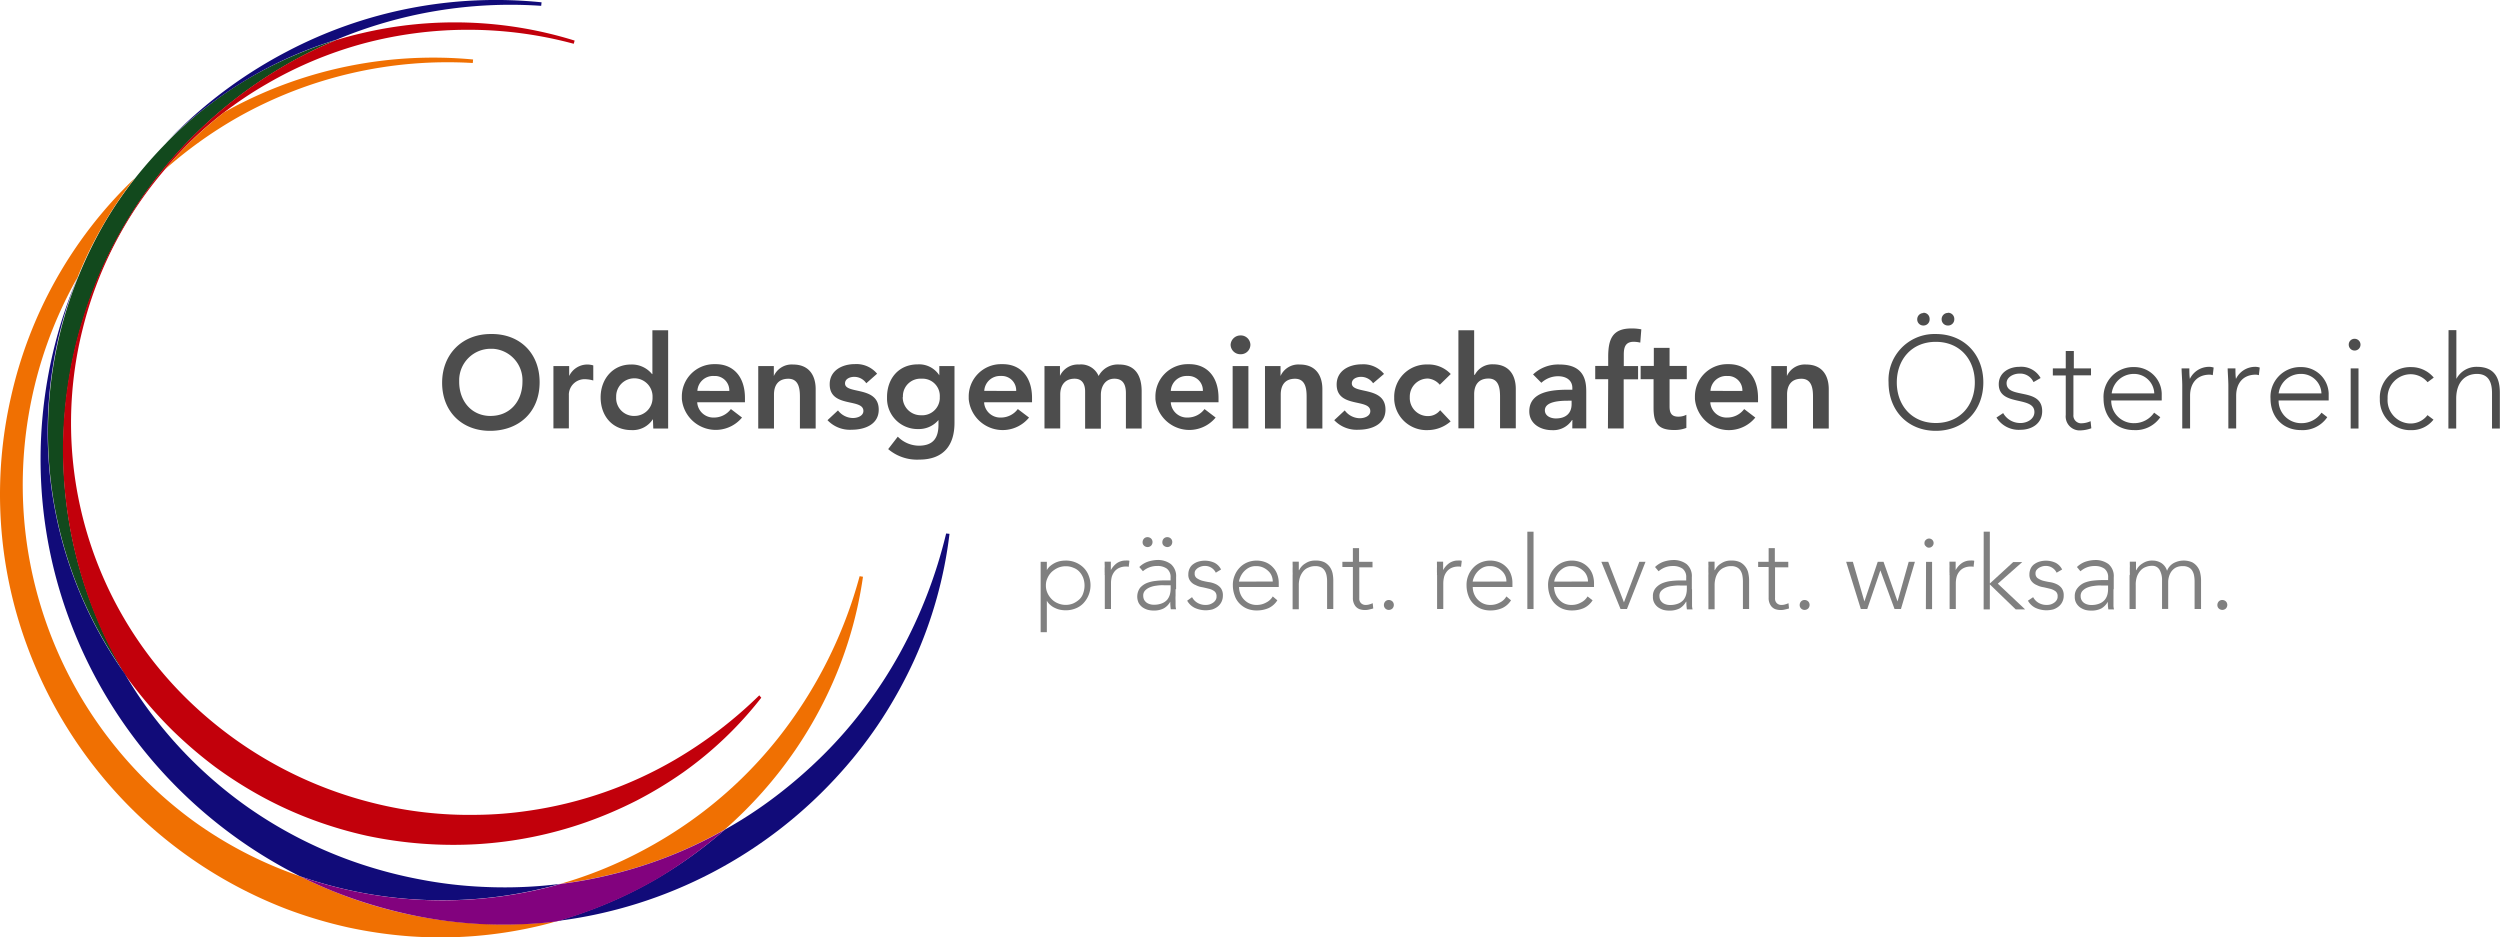 <?xml version="1.0" encoding="UTF-8"?>
<svg xmlns="http://www.w3.org/2000/svg" viewBox="0 0 476.17 178.55">
  <defs>
    <style>.cls-1{fill:#12491d;}.cls-2{fill:#c2000b;}.cls-3{fill:#f07002;}.cls-4{fill:#110b79;}.cls-5{fill:#82027e;}.cls-6{fill:#4d4d4d;}.cls-7{fill:gray;}</style>
  </defs>
  <g id="Ebene_2" data-name="Ebene 2">
    <g id="Ebene_1-2" data-name="Ebene 1">
      <g id="Gruppe_4840" data-name="Gruppe 4840">
        <path id="Pfad_294" data-name="Pfad 294" class="cls-1" d="M49.56,13.68A75.9,75.9,0,0,0,32.88,26c-.44.44-.88.88-1.32,1.35a84.33,84.33,0,0,0-5.81,6.58A75.14,75.14,0,0,0,20,42.31,82.69,82.69,0,0,0,15,52.51l-.14.34a79.15,79.15,0,0,0,8.92,75.4,80,80,0,0,1-5.85-11.85A82.2,82.2,0,0,1,12.35,93a85,85,0,0,1,23.9-66.52c1.11-1.12,2.23-2.2,3.41-3.28a86,86,0,0,1,16-11.51,88.4,88.4,0,0,1,8.48-4.12A81.26,81.26,0,0,0,49.56,13.68Z"></path>
        <path id="Pfad_295" data-name="Pfad 295" class="cls-2" d="M144.62,132.44a82.2,82.2,0,0,1-16,12.23,77.21,77.21,0,0,1-28,9.76,72,72,0,0,1-9.83.77A75,75,0,0,1,71.31,153a77.33,77.33,0,0,1-34.08-18.33A73.59,73.59,0,0,1,15.76,62.6a74.09,74.09,0,0,1,15.5-30.15C32.47,31,33.72,29.61,35,28.26a72,72,0,0,1,7.6-6.79A73.49,73.49,0,0,1,50.78,16a76.2,76.2,0,0,1,18.5-7.73,77.26,77.26,0,0,1,40,.07l.17-.61A76.92,76.92,0,0,0,68.81,6.35c-1.62.37-3.21.81-4.76,1.28a81.73,81.73,0,0,0-8.44,4.05,85.77,85.77,0,0,0-16,11.52c-1.15,1.05-2.3,2.13-3.41,3.28a77.26,77.26,0,0,0-6.25,7.15,86.72,86.72,0,0,0-8.1,12.47,84.12,84.12,0,0,0-4,70.37,81.44,81.44,0,0,0,5.84,11.85,81.34,81.34,0,0,0,9.25,10.88A82.67,82.67,0,0,0,41,146.09a79.34,79.34,0,0,0,9,5.71,74.69,74.69,0,0,0,9.69,4.39,78.34,78.34,0,0,0,10.2,3A79.31,79.31,0,0,0,91,160.78a76.27,76.27,0,0,0,20.6-4.16,80,80,0,0,0,9.62-4.12,77.78,77.78,0,0,0,8.92-5.4A70.87,70.87,0,0,0,145,132.89Z"></path>
        <path id="Pfad_296" data-name="Pfad 296" class="cls-3" d="M163.73,109.75a85.69,85.69,0,0,1-15.46,30.76,80.78,80.78,0,0,1-16.42,15.64,82.64,82.64,0,0,1-9.62,5.94,80,80,0,0,1-15.47,6.25,81.59,81.59,0,0,0,8.65-1.55,83,83,0,0,0,22.25-8.58c.14-.07.27-.17.41-.24a80.72,80.72,0,0,0,13.41-15.12,79.73,79.73,0,0,0,6-10.38,77,77,0,0,0,6.89-22.62Z"></path>
        <path id="Pfad_297" data-name="Pfad 297" class="cls-3" d="M91.43,175.94a86.15,86.15,0,0,1-12.8-1.62,87.93,87.93,0,0,1-12.43-3.51,90.53,90.53,0,0,1-9.11-3.92,1.22,1.22,0,0,0-.17-.07A77.9,77.9,0,0,1,37,156.49,79.28,79.28,0,0,1,4.61,99.05a80.28,80.28,0,0,1,9.05-44.21c.34-.64.68-1.28,1.05-1.89a2,2,0,0,0,.17-.4,78.67,78.67,0,0,1,5.06-10.2,75.14,75.14,0,0,1,5.74-8.41c-.17.17-.33.3-.5.47A82.36,82.36,0,0,0,2.11,75.54a83.27,83.27,0,0,0,3,47.34,85.2,85.2,0,0,0,49.51,50.28,86.55,86.55,0,0,0,11.68,3.48,85.22,85.22,0,0,0,12.09,1.72,81.61,81.61,0,0,0,24.28-2c1.15-.27,2.27-.57,3.41-.91l-1.68.2A87.34,87.34,0,0,1,91.43,175.94Z"></path>
        <path id="Pfad_298" data-name="Pfad 298" class="cls-3" d="M90.05,12l.06-.67a81.44,81.44,0,0,0-45.69,9.11c-.57.3-1.14.64-1.72.95a76.44,76.44,0,0,0-7.6,6.79c-1.31,1.35-2.56,2.73-3.78,4.18a82.69,82.69,0,0,1,14.12-10.1A81.34,81.34,0,0,1,90.05,12Z"></path>
        <path id="Pfad_299" data-name="Pfad 299" class="cls-4" d="M49.56,13.68A78.5,78.5,0,0,1,64.08,7.56a85.94,85.94,0,0,1,39-6.45l.07-.67A85.54,85.54,0,0,0,54.63,9.83,87.76,87.76,0,0,0,34.27,24.52c-1,.91-1.83,1.82-2.74,2.77.44-.44.88-.92,1.32-1.36A81.36,81.36,0,0,1,49.56,13.68Z"></path>
        <path id="Pfad_300" data-name="Pfad 300" class="cls-4" d="M103.69,168.68a85.77,85.77,0,0,1-11.89.23A82.36,82.36,0,0,1,80,167.5a86.17,86.17,0,0,1-11.51-3,83.3,83.3,0,0,1-21.28-10.74,82.45,82.45,0,0,1-17.35-16.48,78.08,78.08,0,0,1-6.12-9A79.48,79.48,0,0,1,11.84,61.53a77.72,77.72,0,0,1,2.94-8.68c0-.1.1-.24.13-.34a2,2,0,0,0-.17.4A88.87,88.87,0,0,0,7.92,93.33a87.16,87.16,0,0,0,5.37,24.86,89,89,0,0,0,12.26,22.36,90,90,0,0,0,31.58,26.34,82.34,82.34,0,0,0,44,2.83c1.89-.4,3.78-.84,5.64-1.38C105.75,168.48,104.7,168.58,103.69,168.68Z"></path>
        <path id="Pfad_301" data-name="Pfad 301" class="cls-4" d="M180.21,101.61a91.58,91.58,0,0,1-8.85,22.86,86.37,86.37,0,0,1-6.62,10.2,82.92,82.92,0,0,1-7.93,9.12,91.06,91.06,0,0,1-9.09,7.9,82.12,82.12,0,0,1-9.65,6.32,84.1,84.1,0,0,1-12.94,9.32,82.93,82.93,0,0,1-19.11,8.1A86.83,86.83,0,0,0,160.25,147a83.16,83.16,0,0,0,7.74-10.1,87.55,87.55,0,0,0,6.11-11.11,82,82,0,0,0,6.75-24.11Z"></path>
        <path id="Pfad_302" data-name="Pfad 302" class="cls-5" d="M138.1,158c-.13.07-.27.17-.4.23a84.36,84.36,0,0,1-22.26,8.58,81.87,81.87,0,0,1-8.64,1.55c-1.86.54-3.75,1-5.64,1.39a82.48,82.48,0,0,1-44-2.84,82.36,82.36,0,0,0,9.12,3.92,92.54,92.54,0,0,0,12.43,3.51A84.85,84.85,0,0,0,91.47,176a86.83,86.83,0,0,0,12.9-.3l1.69-.2a84,84,0,0,0,19.11-8.1A90.71,90.71,0,0,0,138.1,158Z"></path>
        <path id="Pfad_303" data-name="Pfad 303" class="cls-6" d="M93.46,63.62c5.47-.1,9.32,3.58,9.32,9.19S98.93,82,93.46,82.06s-9.25-3.68-9.25-9.15S88.05,63.62,93.46,63.62Zm0,15.6c3.65,0,6.05-2.77,6.05-6.52a6,6,0,0,0-5.65-6.27h-.4a6,6,0,0,0-6,5.87c0,.14,0,.28,0,.41,0,3.75,2.4,6.52,6,6.52Z"></path>
        <path id="Pfad_304" data-name="Pfad 304" class="cls-6" d="M105.41,69.73h3v1.89h0a3.83,3.83,0,0,1,3.51-2.19,3.93,3.93,0,0,1,1.08.17v2.87a5.94,5.94,0,0,0-1.45-.24,3,3,0,0,0-3.2,2.8,1.48,1.48,0,0,0,0,.21v6.35h-2.94Z"></path>
        <path id="Pfad_305" data-name="Pfad 305" class="cls-6" d="M124.36,79.83h0a4.55,4.55,0,0,1-4.08,2.09c-3.68,0-5.88-2.73-5.88-6.24s2.36-6.25,5.74-6.25a4.94,4.94,0,0,1,4.05,1.82h.07V62.91h3V81.62h-2.83Zm-3.55-.61a3.42,3.42,0,0,0,3.48-3.38v-.2A3.47,3.47,0,0,0,121,72.06h-.16a3.44,3.44,0,0,0-3.48,3.38v.2a3.4,3.4,0,0,0,3.2,3.58A2.62,2.62,0,0,0,120.81,79.22Z"></path>
        <path id="Pfad_306" data-name="Pfad 306" class="cls-6" d="M132.8,76.69A3.09,3.09,0,0,0,136,79.53a4,4,0,0,0,3.21-1.62l2.12,1.62A6.49,6.49,0,0,1,129.87,76c0-.13,0-.26,0-.39a6.15,6.15,0,0,1,6.06-6.25h.39c3.31,0,5.57,2.33,5.57,6.45v.81H132.8Zm6.11-2.23a2.75,2.75,0,0,0-2.63-2.85h-.37a3,3,0,0,0-3.08,2.84Z"></path>
        <path id="Pfad_307" data-name="Pfad 307" class="cls-6" d="M144.55,69.73h2.84v1.89h0a3.72,3.72,0,0,1,3.65-2.19c3.21,0,4.32,2.26,4.32,4.69v7.5h-3v-6c0-1.32-.1-3.48-2.2-3.48s-2.74,1.46-2.74,3v6.48h-3V69.73Z"></path>
        <path id="Pfad_308" data-name="Pfad 308" class="cls-6" d="M165,73a2.74,2.74,0,0,0-2.33-1.22c-.77,0-1.72.37-1.72,1.25,0,2.13,6.42.41,6.42,5,0,2.84-2.7,3.82-5.13,3.82a5.87,5.87,0,0,1-4.63-1.82l2-1.86a3.64,3.64,0,0,0,2.84,1.45c.88,0,2-.4,2-1.35,0-2.47-6.42-.51-6.42-5.07,0-2.63,2.37-3.85,4.8-3.85a5.12,5.12,0,0,1,4.23,1.83Z"></path>
        <path id="Pfad_309" data-name="Pfad 309" class="cls-6" d="M181.8,69.73V80.54c0,4.29-2.1,7-6.72,7a8.47,8.47,0,0,1-5.91-2L171,83.17A5.72,5.72,0,0,0,175,84.89c2.87,0,3.75-1.62,3.75-4V80h0a4.88,4.88,0,0,1-3.88,1.72,5.81,5.81,0,0,1-5.92-5.7c0-.12,0-.25,0-.37,0-3.52,2.19-6.25,5.87-6.25a4.57,4.57,0,0,1,4.09,2.09h0V69.73Zm-9.86,5.91a3.43,3.43,0,0,0,3.4,3.45h.08A3.35,3.35,0,0,0,179,75.94c0-.11,0-.22,0-.33a3.29,3.29,0,0,0-3.08-3.48h-.43a3.33,3.33,0,0,0-3.51,3.14,2.28,2.28,0,0,0,0,.37Z"></path>
        <path id="Pfad_310" data-name="Pfad 310" class="cls-6" d="M187.44,76.69a3.09,3.09,0,0,0,3.21,2.84,4,4,0,0,0,3.21-1.62L196,79.53A6.49,6.49,0,0,1,184.51,76c0-.13,0-.26,0-.39a6.15,6.15,0,0,1,6.06-6.25H191c3.31,0,5.57,2.33,5.57,6.45v.81h-9.08Zm6.11-2.23a2.74,2.74,0,0,0-2.63-2.85,2.29,2.29,0,0,0-.37,0,3,3,0,0,0-3.08,2.84Z"></path>
        <path id="Pfad_311" data-name="Pfad 311" class="cls-6" d="M199.05,69.73h2.84v1.86h0a3.75,3.75,0,0,1,3.64-2.16,3.62,3.62,0,0,1,3.72,2.19,4.11,4.11,0,0,1,3.91-2.19c3.18,0,4.29,2.26,4.29,5.1v7.09h-3V74.9c0-1.49-.44-2.77-2.2-2.77s-2.57,1.52-2.57,3.07v6.45h-3V74.56c0-1.45-.61-2.43-2-2.43-2,0-2.74,1.45-2.74,3v6.48h-3V69.73Z"></path>
        <path id="Pfad_312" data-name="Pfad 312" class="cls-6" d="M223,76.69a3.09,3.09,0,0,0,3.21,2.84,4,4,0,0,0,3.21-1.62l2.12,1.62A6.49,6.49,0,0,1,220.07,76c0-.13,0-.26,0-.39a6.15,6.15,0,0,1,6.06-6.25h.39c3.31,0,5.57,2.33,5.57,6.45v.81H223Zm6.11-2.23a2.75,2.75,0,0,0-2.63-2.85,2.44,2.44,0,0,0-.38,0A3,3,0,0,0,223,74.46Z"></path>
        <path id="Pfad_313" data-name="Pfad 313" class="cls-6" d="M236.24,63.89a1.83,1.83,0,0,1,1.92,1.74v.05a1.82,1.82,0,0,1-1.87,1.79h0a1.85,1.85,0,0,1-1.9-1.79A1.88,1.88,0,0,1,236.24,63.89Zm-1.46,5.84h3V81.61h-3Z"></path>
        <path id="Pfad_314" data-name="Pfad 314" class="cls-6" d="M241.06,69.73h2.84v1.89h0a3.71,3.71,0,0,1,3.65-2.19c3.2,0,4.32,2.26,4.32,4.69v7.5h-3v-6c0-1.32-.1-3.48-2.2-3.48s-2.73,1.46-2.73,3v6.48h-3V69.73Z"></path>
        <path id="Pfad_315" data-name="Pfad 315" class="cls-6" d="M261.53,73a2.76,2.76,0,0,0-2.33-1.22c-.78,0-1.72.37-1.72,1.25,0,2.13,6.41.41,6.41,5,0,2.84-2.7,3.82-5.13,3.82a5.88,5.88,0,0,1-4.63-1.82l2-1.86A3.62,3.62,0,0,0,259,79.66c.88,0,2-.4,2-1.35,0-2.47-6.41-.51-6.41-5.07,0-2.63,2.36-3.85,4.8-3.85a5.1,5.1,0,0,1,4.22,1.83Z"></path>
        <path id="Pfad_316" data-name="Pfad 316" class="cls-6" d="M274.23,73.28A3.32,3.32,0,0,0,272,72.1a3.43,3.43,0,0,0-3.48,3.38,1.41,1.41,0,0,0,0,.2,3.44,3.44,0,0,0,3.31,3.57H272a2.88,2.88,0,0,0,2.3-1.12l2,2.13A6.65,6.65,0,0,1,272,81.92a6.16,6.16,0,0,1-6.45-5.85c0-.13,0-.26,0-.39a6.16,6.16,0,0,1,6.06-6.26H272a5.79,5.79,0,0,1,4.32,1.82Z"></path>
        <path id="Pfad_317" data-name="Pfad 317" class="cls-6" d="M280.91,71.39h0a3.73,3.73,0,0,1,3.47-2c3.21,0,4.33,2.26,4.33,4.69v7.5h-3v-6c0-1.32-.1-3.48-2.19-3.48s-2.74,1.46-2.74,3v6.48h-3V62.91h3v8.48Z"></path>
        <path id="Pfad_318" data-name="Pfad 318" class="cls-6" d="M299.49,80h-.07a4.24,4.24,0,0,1-3.82,1.93c-2.2,0-4.32-1.22-4.32-3.58,0-3.85,4.49-4.12,7.46-4.12h.74v-.34c0-1.45-1.14-2.23-2.73-2.23a4.7,4.7,0,0,0-3.17,1.25L292,71.32a6.93,6.93,0,0,1,5.07-1.89c5.06,0,5.06,3.68,5.06,5.33v6.83h-2.66Zm-.17-3.68h-.61c-1.62,0-4.46.14-4.46,1.83,0,1.08,1.11,1.55,2.09,1.55,2,0,3-1.08,3-2.73v-.65Z"></path>
        <path id="Pfad_319" data-name="Pfad 319" class="cls-6" d="M306.31,72.23h-2.47V69.7h2.47V68c0-3.31.74-5.44,4.42-5.44a9.17,9.17,0,0,1,1.89.17l-.2,2.53a5.29,5.29,0,0,0-1.25-.16c-1.65,0-1.89,1.14-1.89,2.46v2.16H312v2.53h-2.74v9.36h-3Z"></path>
        <path id="Pfad_320" data-name="Pfad 320" class="cls-6" d="M312.49,72.23V69.7H315V66.26h3V69.7h3.28v2.53h-3.28v5.2c0,1.18.34,1.93,1.66,1.93A3.27,3.27,0,0,0,321.2,79v2.5a6.14,6.14,0,0,1-2.36.4c-3.14,0-3.89-1.42-3.89-4.22V72.23Z"></path>
        <path id="Pfad_321" data-name="Pfad 321" class="cls-6" d="M325.76,76.69A3.09,3.09,0,0,0,329,79.53a4,4,0,0,0,3.21-1.62l2.12,1.62A6.49,6.49,0,0,1,322.83,76c0-.13,0-.26,0-.39a6.15,6.15,0,0,1,6.06-6.25h.39c3.31,0,5.57,2.33,5.57,6.45v.81h-9.08Zm6.11-2.23a2.75,2.75,0,0,0-2.63-2.85h-.38a3,3,0,0,0-3.07,2.84Z"></path>
        <path id="Pfad_322" data-name="Pfad 322" class="cls-6" d="M337.51,69.73h2.84v1.89h0A3.72,3.72,0,0,1,344,69.43c3.21,0,4.32,2.26,4.32,4.69v7.5h-3v-6c0-1.32-.1-3.48-2.2-3.48s-2.74,1.46-2.74,3v6.48h-3V69.73Z"></path>
        <path id="Pfad_323" data-name="Pfad 323" class="cls-6" d="M368.71,63.62c5.34,0,9.05,3.85,9.05,9.22s-3.71,9.22-9.05,9.22-9-3.85-9-9.22a8.75,8.75,0,0,1,8.27-9.21C368.19,63.62,368.45,63.61,368.71,63.62Zm0,16.95c4.6,0,7.43-3.37,7.43-7.73s-2.83-7.73-7.43-7.73-7.43,3.38-7.43,7.73S364.12,80.57,368.71,80.57Zm-2.36-21a1.15,1.15,0,0,1,1.18,1.13v.06A1.16,1.16,0,0,1,366.41,62h-.06a1.15,1.15,0,0,1-1.18-1.13v-.05a1.18,1.18,0,0,1,1.16-1.19Zm4.69,0a1.17,1.17,0,0,1,1.19,1.13v.06A1.17,1.17,0,0,1,371.1,62H371a1.17,1.17,0,0,1-1.18-1.13v-.05A1.19,1.19,0,0,1,371,59.6Z"></path>
        <path id="Pfad_324" data-name="Pfad 324" class="cls-6" d="M381.54,78.68a3.72,3.72,0,0,0,3.31,1.89c1.29,0,2.64-.77,2.64-2.09,0-3.14-6.79-1-6.79-5.3,0-2.23,2-3.31,3.92-3.31A4.22,4.22,0,0,1,388.67,72l-1.35.78a2.78,2.78,0,0,0-2.7-1.62c-1.08,0-2.43.64-2.43,1.82,0,3.11,6.78.71,6.78,5.34,0,2.36-2,3.54-4.12,3.54a5,5,0,0,1-4.59-2.33Z"></path>
        <path id="Pfad_325" data-name="Pfad 325" class="cls-6" d="M398.19,71.49h-3.27V79a1.48,1.48,0,0,0,1.33,1.62,1,1,0,0,0,.25,0,4.28,4.28,0,0,0,1.69-.4l.14,1.35a6.39,6.39,0,0,1-1.93.4,2.67,2.67,0,0,1-2.94-2.35,2.91,2.91,0,0,1,0-.59V71.52H391V70.17h2.46V66.86H395v3.31h3.27v1.32Z"></path>
        <path id="Pfad_326" data-name="Pfad 326" class="cls-6" d="M411.47,79.46a5.68,5.68,0,0,1-5,2.46c-3.48,0-5.81-2.5-5.81-6a5.67,5.67,0,0,1,5.35-6h.36a5.21,5.21,0,0,1,5.37,5v1.36h-9.62a4.28,4.28,0,0,0,4.23,4.32h.09a4.58,4.58,0,0,0,3.85-2Zm-1.15-4.53a3.85,3.85,0,0,0-3.95-3.71,4.23,4.23,0,0,0-4.16,3.71Z"></path>
        <path id="Pfad_327" data-name="Pfad 327" class="cls-6" d="M415.65,73.38c0-.84-.13-2.63-.13-3.21H417c0,.67,0,1.33.1,2a4.05,4.05,0,0,1,3.65-2.3,2.62,2.62,0,0,1,.88.14l-.17,1.45a2.28,2.28,0,0,0-.57-.1c-2.57,0-3.75,1.79-3.75,4v6.25h-1.49V73.38Z"></path>
        <path id="Pfad_328" data-name="Pfad 328" class="cls-6" d="M424.43,73.38c0-.84-.13-2.63-.13-3.21h1.48c0,.67,0,1.33.1,2a4.05,4.05,0,0,1,3.65-2.3,2.62,2.62,0,0,1,.88.14l-.17,1.45a2.28,2.28,0,0,0-.57-.1c-2.57,0-3.75,1.79-3.75,4v6.25h-1.49V73.38Z"></path>
        <path id="Pfad_329" data-name="Pfad 329" class="cls-6" d="M443.27,79.46a5.65,5.65,0,0,1-5,2.46c-3.48,0-5.81-2.5-5.81-6a5.67,5.67,0,0,1,5.34-6h.37a5.21,5.21,0,0,1,5.37,5v1.36H434a4.28,4.28,0,0,0,4.23,4.32h.09a4.58,4.58,0,0,0,3.85-2Zm-1.11-4.53a3.85,3.85,0,0,0-4-3.71,4.22,4.22,0,0,0-4.15,3.71Z"></path>
        <path id="Pfad_330" data-name="Pfad 330" class="cls-6" d="M448.48,64.53a1.12,1.12,0,1,1-1.12,1.12,1.1,1.1,0,0,1,1.05-1.12Zm-.75,5.64h1.49V81.62h-1.49Z"></path>
        <path id="Pfad_331" data-name="Pfad 331" class="cls-6" d="M463.5,79.93a5.25,5.25,0,0,1-4.22,2,5.8,5.8,0,0,1-6-5.58v-.43a5.8,5.8,0,0,1,5.58-6h.43a5.56,5.56,0,0,1,4.26,2l-1.18.88a4.22,4.22,0,0,0-3.08-1.52,4.42,4.42,0,0,0-4.53,4.32c0,.12,0,.25,0,.38a4.43,4.43,0,0,0,4.18,4.68h.34a4,4,0,0,0,3.08-1.59Z"></path>
        <path id="Pfad_332" data-name="Pfad 332" class="cls-6" d="M466.37,62.88h1.49v9.29h0a4.32,4.32,0,0,1,3.92-2.3c3.58,0,4.36,2.43,4.36,4.93v6.82h-1.49V74.9c0-1.85-.5-3.68-2.87-3.68-2.2,0-3.95,1.52-3.95,4.7v5.7h-1.49Z"></path>
        <path id="Pfad_333" data-name="Pfad 333" class="cls-7" d="M198.21,107h1.18v1.59h0a3,3,0,0,1,.67-.81,5.1,5.1,0,0,1,.88-.57,4.45,4.45,0,0,1,1-.34,5.33,5.33,0,0,1,1-.1,4.75,4.75,0,0,1,3.41,1.32,4.23,4.23,0,0,1,1,1.52,5,5,0,0,1-1,5.29,4.1,4.1,0,0,1-1.52,1,4.87,4.87,0,0,1-1.89.34,5.33,5.33,0,0,1-1-.1,4,4,0,0,1-1-.34,3.41,3.41,0,0,1-.88-.57,2.9,2.9,0,0,1-.67-.81h0v6h-1.18Zm1,4.53a3.33,3.33,0,0,0,.3,1.42,4,4,0,0,0,.81,1.18,3.47,3.47,0,0,0,1.18.78,3.64,3.64,0,0,0,1.49.3,3.6,3.6,0,0,0,1.48-.3,4.49,4.49,0,0,0,1.15-.78,2.81,2.81,0,0,0,.71-1.18,4.32,4.32,0,0,0,0-2.84,3.76,3.76,0,0,0-.71-1.18,2.84,2.84,0,0,0-1.15-.78,3.6,3.6,0,0,0-1.48-.3,3.81,3.81,0,0,0-1.49.3,4.65,4.65,0,0,0-1.18.78,3.66,3.66,0,0,0-.81,1.18,3.18,3.18,0,0,0-.3,1.42Z"></path>
        <path id="Pfad_334" data-name="Pfad 334" class="cls-7" d="M210.4,109.55a4.16,4.16,0,0,0,0-.61c0-.24,0-.47,0-.74a4.18,4.18,0,0,0,0-.71c0-.2,0-.37,0-.51h1.18c0,.34,0,.68,0,1s0,.51,0,.61a4,4,0,0,1,1.14-1.32,3,3,0,0,1,1.73-.51,1.24,1.24,0,0,1,.33,0c.1,0,.24,0,.34.07l-.14,1.14a1.09,1.09,0,0,0-.44-.06,3.08,3.08,0,0,0-1.31.23,2.38,2.38,0,0,0-.92.68,3.18,3.18,0,0,0-.54,1,4.82,4.82,0,0,0-.16,1.25V116h-1.18v-6.48Z"></path>
        <path id="Pfad_335" data-name="Pfad 335" class="cls-7" d="M223.91,112.25v1.18a8,8,0,0,0,0,1c0,.3,0,.57,0,.84a2.88,2.88,0,0,0,.1.78H223a8.76,8.76,0,0,1-.1-1.45h0a3.21,3.21,0,0,1-1.25,1.28,4,4,0,0,1-1.89.41,4.4,4.4,0,0,1-1.14-.14,3.39,3.39,0,0,1-1-.47,2.6,2.6,0,0,1-.74-.84,2.85,2.85,0,0,1,.27-2.88,3.53,3.53,0,0,1,1.28-.91,6.29,6.29,0,0,1,1.66-.4,12.79,12.79,0,0,1,1.52-.1h1.35V110a2,2,0,0,0-.71-1.69,3,3,0,0,0-1.82-.51,4.05,4.05,0,0,0-2.74,1L217,108a4.26,4.26,0,0,1,1.58-1,6.3,6.3,0,0,1,1.83-.34,4.12,4.12,0,0,1,2.6.78,3,3,0,0,1,1,2.5v2.26Zm-6.28-9a1,1,0,0,1,.27-.67.9.9,0,0,1,.67-.27,1,1,0,0,1,.68.27.94.94,0,0,1,.27.67,1,1,0,0,1-.27.68,1,1,0,0,1-.68.27,1,1,0,0,1-.67-.27.84.84,0,0,1-.27-.68Zm4,8.21a8.41,8.41,0,0,0-1.42.1,4.53,4.53,0,0,0-1.25.33,2.68,2.68,0,0,0-.88.61,1.39,1.39,0,0,0-.33,1,1.71,1.71,0,0,0,.17.74,1.75,1.75,0,0,0,.47.54,2,2,0,0,0,.64.3,2.32,2.32,0,0,0,.74.1,4,4,0,0,0,1.56-.27,2.6,2.6,0,0,0,1-.7,2.85,2.85,0,0,0,.5-1,4.25,4.25,0,0,0,.14-1.12v-.61h-1.32Zm-.24-8.21a1,1,0,0,1,.27-.67.92.92,0,0,1,.68-.27.94.94,0,0,1,.67.27.9.9,0,0,1,.27.67,1,1,0,0,1-.27.68,1,1,0,0,1-.67.27,1.08,1.08,0,0,1-.68-.27.82.82,0,0,1-.27-.68Z"></path>
        <path id="Pfad_336" data-name="Pfad 336" class="cls-7" d="M227.05,113.74a2.69,2.69,0,0,0,1.08,1.11,3,3,0,0,0,1.52.37,2.64,2.64,0,0,0,.74-.1,2.55,2.55,0,0,0,.68-.34,1.6,1.6,0,0,0,.47-.5,1.21,1.21,0,0,0,.17-.71,1.16,1.16,0,0,0-.4-.95,2.86,2.86,0,0,0-1-.47c-.41-.1-.81-.2-1.29-.3a3.91,3.91,0,0,1-1.28-.41,2.31,2.31,0,0,1-1-.74,1.89,1.89,0,0,1-.4-1.32,2.43,2.43,0,0,1,.27-1.15,2.12,2.12,0,0,1,.71-.81,3.12,3.12,0,0,1,1-.47,4.37,4.37,0,0,1,3,.24,2.82,2.82,0,0,1,1.25,1.28l-1,.61a2.27,2.27,0,0,0-2.13-1.29,2.25,2.25,0,0,0-.64.1,3.05,3.05,0,0,0-.61.27,2,2,0,0,0-.47.44.9.9,0,0,0-.17.61,1,1,0,0,0,.4.91,3.57,3.57,0,0,0,1,.48c.42.11.85.2,1.28.27a4.44,4.44,0,0,1,1.29.37,2.63,2.63,0,0,1,1,.77,2.26,2.26,0,0,1,.4,1.42,2.72,2.72,0,0,1-.27,1.22,2.63,2.63,0,0,1-.71.88,3.38,3.38,0,0,1-1,.54,5.43,5.43,0,0,1-1.21.17,5.05,5.05,0,0,1-2.13-.44,3.27,3.27,0,0,1-1.48-1.39Z"></path>
        <path id="Pfad_337" data-name="Pfad 337" class="cls-7" d="M243.29,114.34a3.91,3.91,0,0,1-1.68,1.49,5.55,5.55,0,0,1-2.23.44,4.72,4.72,0,0,1-1.86-.34,4.37,4.37,0,0,1-1.45-1,3.94,3.94,0,0,1-.91-1.52,5.51,5.51,0,0,1-.34-1.92,4.55,4.55,0,0,1,.34-1.86,4.48,4.48,0,0,1,.94-1.49,4.25,4.25,0,0,1,1.42-1,4.72,4.72,0,0,1,3.65,0,3.87,3.87,0,0,1,1.31.95,3.66,3.66,0,0,1,.81,1.35,4.61,4.61,0,0,1,.27,1.56v.81H236a3.74,3.74,0,0,0,.13.94,3.41,3.41,0,0,0,1.59,2.06,3.23,3.23,0,0,0,1.69.41,3.55,3.55,0,0,0,1.72-.44,3,3,0,0,0,1.29-1.18Zm-.87-3.58a2.81,2.81,0,0,0-.24-1.14,2.57,2.57,0,0,0-.68-.92,3.34,3.34,0,0,0-1-.64,3,3,0,0,0-1.22-.23,2.78,2.78,0,0,0-1.59.4,3.82,3.82,0,0,0-1,.91,4.07,4.07,0,0,0-.54,1,2.88,2.88,0,0,0-.17.64Z"></path>
        <path id="Pfad_338" data-name="Pfad 338" class="cls-7" d="M246.2,109.55a4.17,4.17,0,0,0,0-.61c0-.24,0-.47,0-.74a5.54,5.54,0,0,0,0-.71c0-.2,0-.37,0-.51h1.18c0,.34,0,.68,0,1s0,.51,0,.61h.07a3,3,0,0,1,1.18-1.28,3.21,3.21,0,0,1,1.93-.54,3.65,3.65,0,0,1,1.72.33,3.07,3.07,0,0,1,1,.88,3.33,3.33,0,0,1,.54,1.25,7.11,7.11,0,0,1,.13,1.45V116h-1.18v-5.3a5.64,5.64,0,0,0-.1-1.08,2.71,2.71,0,0,0-.34-.91,1.79,1.79,0,0,0-.67-.64,2.32,2.32,0,0,0-1.15-.24,2.86,2.86,0,0,0-1.22.24,2.46,2.46,0,0,0-1,.67,3.69,3.69,0,0,0-.67,1.15,4.93,4.93,0,0,0-.24,1.62v4.53H246.2Z"></path>
        <path id="Pfad_339" data-name="Pfad 339" class="cls-7" d="M261.46,108.06H258.9v5.88a1.2,1.2,0,0,0,.33.94,1.22,1.22,0,0,0,.92.34,2.22,2.22,0,0,0,.67-.1,4.41,4.41,0,0,0,.64-.23l.1,1a7.71,7.71,0,0,1-.77.2,3,3,0,0,1-.78.1,3.3,3.3,0,0,1-1.08-.17,1.87,1.87,0,0,1-.71-.5,2.38,2.38,0,0,1-.41-.75,2.54,2.54,0,0,1-.13-.91V108h-2v-1h2v-2.6h1.18V107h2.56v1.08Z"></path>
        <path id="Pfad_340" data-name="Pfad 340" class="cls-7" d="M263.59,115.22a1,1,0,0,1,.27-.67.9.9,0,0,1,.67-.27,1,1,0,0,1,.68.27.94.94,0,0,1,.27.67,1,1,0,0,1-.27.68,1,1,0,0,1-.68.27.92.92,0,0,1-.94-.9v0Z"></path>
        <path id="Pfad_341" data-name="Pfad 341" class="cls-7" d="M273.69,109.55a4.17,4.17,0,0,0,0-.61c0-.24,0-.47,0-.74a5.53,5.53,0,0,0,0-.71c0-.2,0-.37,0-.51h1.18c0,.34,0,.68,0,1s0,.51,0,.61a3.94,3.94,0,0,1,1.15-1.32,2.92,2.92,0,0,1,1.72-.51,1.32,1.32,0,0,1,.34,0c.1,0,.23,0,.34.07l-.14,1.14a1.09,1.09,0,0,0-.44-.06,3.08,3.08,0,0,0-1.31.23,2.38,2.38,0,0,0-.92.68,3,3,0,0,0-.54,1,5.3,5.3,0,0,0-.17,1.25V116h-1.18v-6.48Z"></path>
        <path id="Pfad_342" data-name="Pfad 342" class="cls-7" d="M287.8,114.34a3.93,3.93,0,0,1-1.69,1.49,5.48,5.48,0,0,1-2.23.44,4.71,4.71,0,0,1-1.85-.34,4.37,4.37,0,0,1-1.45-1,4,4,0,0,1-.92-1.52,5.74,5.74,0,0,1-.33-1.92,4.69,4.69,0,0,1,1.28-3.35,4.25,4.25,0,0,1,1.42-1,4.69,4.69,0,0,1,3.64,0,3.91,3.91,0,0,1,1.32.95,3.66,3.66,0,0,1,.81,1.35,4.61,4.61,0,0,1,.27,1.56v.81h-7.56a3.74,3.74,0,0,0,.13.94,3.63,3.63,0,0,0,.54,1.12,3.5,3.5,0,0,0,1.05.94,3.21,3.21,0,0,0,1.69.41,3.58,3.58,0,0,0,1.72-.44,2.87,2.87,0,0,0,1.28-1.18Zm-.88-3.58a2.64,2.64,0,0,0-.23-1.14,2.69,2.69,0,0,0-.68-.92,3.26,3.26,0,0,0-1-.64,2.93,2.93,0,0,0-1.21-.23,2.78,2.78,0,0,0-1.59.4,3.82,3.82,0,0,0-1,.91,3.76,3.76,0,0,0-.54,1,2.88,2.88,0,0,0-.17.64Z"></path>
        <path id="Pfad_343" data-name="Pfad 343" class="cls-7" d="M290.91,101.27h1.18V116h-1.18Z"></path>
        <path id="Pfad_344" data-name="Pfad 344" class="cls-7" d="M303.34,114.34a4,4,0,0,1-1.69,1.49,5.55,5.55,0,0,1-2.23.44,4.72,4.72,0,0,1-1.86-.34,4.48,4.48,0,0,1-1.45-1,4.06,4.06,0,0,1-.91-1.52,5.75,5.75,0,0,1-.34-1.92,4.55,4.55,0,0,1,.34-1.86,4.48,4.48,0,0,1,.94-1.49,4.35,4.35,0,0,1,1.42-1,4.72,4.72,0,0,1,3.65,0,4,4,0,0,1,1.32.95,3.8,3.8,0,0,1,.81,1.35,5.16,5.16,0,0,1,.27,1.56v.81H296a3.75,3.75,0,0,0,.14.94,3.42,3.42,0,0,0,.54,1.12,3.46,3.46,0,0,0,1,.94,3.23,3.23,0,0,0,1.69.41,3.52,3.52,0,0,0,1.72-.44,3,3,0,0,0,1.29-1.18Zm-.88-3.58a2.81,2.81,0,0,0-.24-1.14,2.54,2.54,0,0,0-.67-.92,3.53,3.53,0,0,0-1-.64,3,3,0,0,0-1.22-.23,2.78,2.78,0,0,0-1.59.4,3.82,3.82,0,0,0-1,.91,4.45,4.45,0,0,0-.54,1,2.88,2.88,0,0,0-.17.64Z"></path>
        <path id="Pfad_345" data-name="Pfad 345" class="cls-7" d="M305,107h1.31l3,7.73,2.93-7.73h1.18l-3.54,9h-1.22Z"></path>
        <path id="Pfad_346" data-name="Pfad 346" class="cls-7" d="M322.28,112.25v1.19c0,.32,0,.65,0,1s0,.58,0,.85a3,3,0,0,0,.1.78h-1.08a9,9,0,0,1-.1-1.46h-.07a3.3,3.3,0,0,1-1.25,1.29,4.12,4.12,0,0,1-1.89.4,4.46,4.46,0,0,1-1.15-.13,3.75,3.75,0,0,1-1-.48,2.49,2.49,0,0,1-.74-.84,2.24,2.24,0,0,1-.27-1.22,2.31,2.31,0,0,1,.54-1.65,3.41,3.41,0,0,1,1.28-.91,6.33,6.33,0,0,1,1.65-.41c.51-.06,1-.09,1.52-.1h1.35V110a2,2,0,0,0-.7-1.69,3.11,3.11,0,0,0-1.83-.5,4,4,0,0,0-2.73,1l-.68-.81a4.52,4.52,0,0,1,1.59-1,6.28,6.28,0,0,1,1.82-.33,4.09,4.09,0,0,1,2.6.77,3,3,0,0,1,1,2.5v2.27Zm-2.33-.74a8.48,8.48,0,0,0-1.42.1,4.53,4.53,0,0,0-1.25.33,2.68,2.68,0,0,0-.88.61,1.39,1.39,0,0,0-.33,1,1.71,1.71,0,0,0,.17.74,1.75,1.75,0,0,0,.47.54,2,2,0,0,0,.64.3,2.32,2.32,0,0,0,.74.1,4,4,0,0,0,1.56-.27,2.6,2.6,0,0,0,1-.7,2.85,2.85,0,0,0,.5-1,4.25,4.25,0,0,0,.14-1.12v-.61H320Z"></path>
        <path id="Pfad_347" data-name="Pfad 347" class="cls-7" d="M325.39,109.55a4.17,4.17,0,0,0,0-.61c0-.24,0-.47,0-.74a5.53,5.53,0,0,0,0-.71c0-.2,0-.37,0-.51h1.18c0,.34,0,.68,0,1s0,.51,0,.61h.07a3,3,0,0,1,1.18-1.28,3.21,3.21,0,0,1,1.93-.54,3.65,3.65,0,0,1,1.72.33,3,3,0,0,1,1,.88,3,3,0,0,1,.54,1.25,6.48,6.48,0,0,1,.14,1.45V116h-1.18v-5.3a6.57,6.57,0,0,0-.1-1.08,2.71,2.71,0,0,0-.34-.91,1.75,1.75,0,0,0-.68-.64,2.26,2.26,0,0,0-1.14-.24,2.83,2.83,0,0,0-1.22.24,2.46,2.46,0,0,0-1,.67,3.34,3.34,0,0,0-.67,1.15,4.93,4.93,0,0,0-.24,1.62v4.53h-1.18Z"></path>
        <path id="Pfad_348" data-name="Pfad 348" class="cls-7" d="M340.65,108.06h-2.56v5.88a1.2,1.2,0,0,0,.33.94,1.22,1.22,0,0,0,.92.34,2.22,2.22,0,0,0,.67-.1,4.41,4.41,0,0,0,.64-.23l.1,1a7.71,7.71,0,0,1-.77.2,3,3,0,0,1-.78.1,3.3,3.3,0,0,1-1.08-.17,1.87,1.87,0,0,1-.71-.5,2.38,2.38,0,0,1-.41-.75,2.54,2.54,0,0,1-.13-.91V108h-2v-1h2v-2.6h1.18V107h2.56v1.08Z"></path>
        <path id="Pfad_349" data-name="Pfad 349" class="cls-7" d="M342.78,115.22a1,1,0,0,1,.27-.67.9.9,0,0,1,.67-.27,1,1,0,0,1,.68.27.94.94,0,0,1,.27.67,1,1,0,0,1-.27.68,1,1,0,0,1-.68.27.92.92,0,0,1-.94-.9v0Z"></path>
        <path id="Pfad_350" data-name="Pfad 350" class="cls-7" d="M351.63,107h1.28l2.2,7.56h0l2.54-7.56h1.1l2.67,7.56h0l2.13-7.56h1.18l-2.66,9h-1.22l-2.7-7.36h0L355.65,116h-1.22Z"></path>
        <path id="Pfad_351" data-name="Pfad 351" class="cls-7" d="M366.55,103.44a.75.75,0,0,1,.27-.61.86.86,0,1,1,1.18,1.25.81.81,0,0,1-.57.23.7.7,0,0,1-.61-.27A.65.65,0,0,1,366.55,103.44Zm.3,3.58H368v9h-1.18Z"></path>
        <path id="Pfad_352" data-name="Pfad 352" class="cls-7" d="M371.31,109.55a3.12,3.12,0,0,0,0-.61c0-.24,0-.47,0-.74a5.53,5.53,0,0,0,0-.71c0-.2,0-.37,0-.51h1.18c0,.34,0,.68,0,1s0,.51,0,.61a3.94,3.94,0,0,1,1.15-1.32,2.9,2.9,0,0,1,1.72-.51,1.32,1.32,0,0,1,.34,0c.1,0,.23,0,.33.07l-.13,1.14a1.09,1.09,0,0,0-.44-.06,3.15,3.15,0,0,0-1.32.23,2.35,2.35,0,0,0-.91.68,2.82,2.82,0,0,0-.54,1,4.83,4.83,0,0,0-.17,1.25V116h-1.18v-6.48Z"></path>
        <path id="Pfad_353" data-name="Pfad 353" class="cls-7" d="M377.83,101.27H379v9.87l4.46-4.09h1.72l-4.66,4.12,5.2,4.9h-1.79L379,111.31v4.76h-1.18Z"></path>
        <path id="Pfad_354" data-name="Pfad 354" class="cls-7" d="M387.25,113.74a2.69,2.69,0,0,0,1.08,1.11,3,3,0,0,0,1.52.37,2.76,2.76,0,0,0,.75-.1,2.49,2.49,0,0,0,.67-.34,1.6,1.6,0,0,0,.47-.5,1.21,1.21,0,0,0,.17-.71,1.11,1.11,0,0,0-.4-.95,2.86,2.86,0,0,0-1-.47c-.41-.1-.81-.2-1.28-.3a3.89,3.89,0,0,1-1.29-.41,2.37,2.37,0,0,1-1-.74,1.94,1.94,0,0,1-.4-1.32,2.56,2.56,0,0,1,.27-1.15,2.12,2.12,0,0,1,.71-.81,3.28,3.28,0,0,1,1-.47,4.37,4.37,0,0,1,3,.24,2.87,2.87,0,0,1,1.25,1.28l-1.05.61a2.27,2.27,0,0,0-2.13-1.29,2.31,2.31,0,0,0-.64.1,3.33,3.33,0,0,0-.61.27,2,2,0,0,0-.47.44,1,1,0,0,0-.17.61,1.08,1.08,0,0,0,.4.91,3.87,3.87,0,0,0,1,.48c.43.11.85.2,1.29.27a4.47,4.47,0,0,1,1.28.37,2.55,2.55,0,0,1,1,.77,2.26,2.26,0,0,1,.4,1.42,2.59,2.59,0,0,1-.27,1.22,2.51,2.51,0,0,1-.71.88,3.32,3.32,0,0,1-1,.54,5.6,5.6,0,0,1-1.22.17,5.05,5.05,0,0,1-2.13-.44,3.27,3.27,0,0,1-1.48-1.39Z"></path>
        <path id="Pfad_355" data-name="Pfad 355" class="cls-7" d="M402.55,112.25v1.19c0,.32,0,.65,0,1s0,.58,0,.85a3,3,0,0,0,.1.78h-1.08a9,9,0,0,1-.1-1.46h0a3.3,3.3,0,0,1-1.25,1.29,4.07,4.07,0,0,1-1.89.4,4.39,4.39,0,0,1-1.14-.13,3.67,3.67,0,0,1-1-.48,2.6,2.6,0,0,1-.74-.84,2.33,2.33,0,0,1-.27-1.22,2.35,2.35,0,0,1,.54-1.65A3.41,3.41,0,0,1,397,111a6.31,6.31,0,0,1,1.66-.41c.5-.06,1-.09,1.52-.1h1.35V110a2,2,0,0,0-.71-1.69,3.1,3.1,0,0,0-1.82-.5,4,4,0,0,0-2.74,1l-.67-.81a4.39,4.39,0,0,1,1.58-1,6.35,6.35,0,0,1,1.83-.33,4.11,4.11,0,0,1,2.6.77,3,3,0,0,1,1,2.5v2.27Zm-2.36-.74a8.41,8.41,0,0,0-1.42.1,4.53,4.53,0,0,0-1.25.33,2.68,2.68,0,0,0-.88.61,1.4,1.4,0,0,0-.34,1,1.53,1.53,0,0,0,.64,1.28,2,2,0,0,0,.65.3,2.32,2.32,0,0,0,.74.1,3.9,3.9,0,0,0,1.55-.27,2.53,2.53,0,0,0,1-.7,2.71,2.71,0,0,0,.51-1,4.24,4.24,0,0,0,.13-1.12v-.61h-1.31Z"></path>
        <path id="Pfad_356" data-name="Pfad 356" class="cls-7" d="M405.66,109.55a4.17,4.17,0,0,0,0-.61c0-.24,0-.47,0-.74a5.54,5.54,0,0,0,0-.71c0-.2,0-.37,0-.51h1.18c0,.34,0,.68,0,1s0,.51,0,.61h.07a3,3,0,0,1,1.18-1.28,3.21,3.21,0,0,1,1.93-.54,3.13,3.13,0,0,1,1.65.47,2.64,2.64,0,0,1,1.08,1.48,2.82,2.82,0,0,1,1.28-1.48,4.09,4.09,0,0,1,3.52-.14,3,3,0,0,1,1,.88,3,3,0,0,1,.54,1.25,6.48,6.48,0,0,1,.14,1.45V116H418v-5.3a6.57,6.57,0,0,0-.1-1.08,2.71,2.71,0,0,0-.34-.91,1.75,1.75,0,0,0-.68-.64,2.26,2.26,0,0,0-1.14-.24,2.79,2.79,0,0,0-1.36.3,2.72,2.72,0,0,0-.84.78,3.37,3.37,0,0,0-.44,1,3.69,3.69,0,0,0-.13,1v5.07H411.8v-5.44a3.87,3.87,0,0,0-.47-2,1.55,1.55,0,0,0-1.42-.77,3,3,0,0,0-1.21.23,2.32,2.32,0,0,0-1,.68,3.39,3.39,0,0,0-.68,1.14,4.77,4.77,0,0,0-.23,1.63V116h-1.18v-6.48Z"></path>
        <path id="Pfad_357" data-name="Pfad 357" class="cls-7" d="M422.34,115.22a1,1,0,0,1,.27-.67.9.9,0,0,1,.67-.27,1,1,0,0,1,.68.27.94.94,0,0,1,.27.67,1,1,0,0,1-.27.68,1,1,0,0,1-.68.27,1,1,0,0,1-.67-.27A.87.87,0,0,1,422.34,115.22Z"></path>
      </g>
    </g>
  </g>
</svg>
